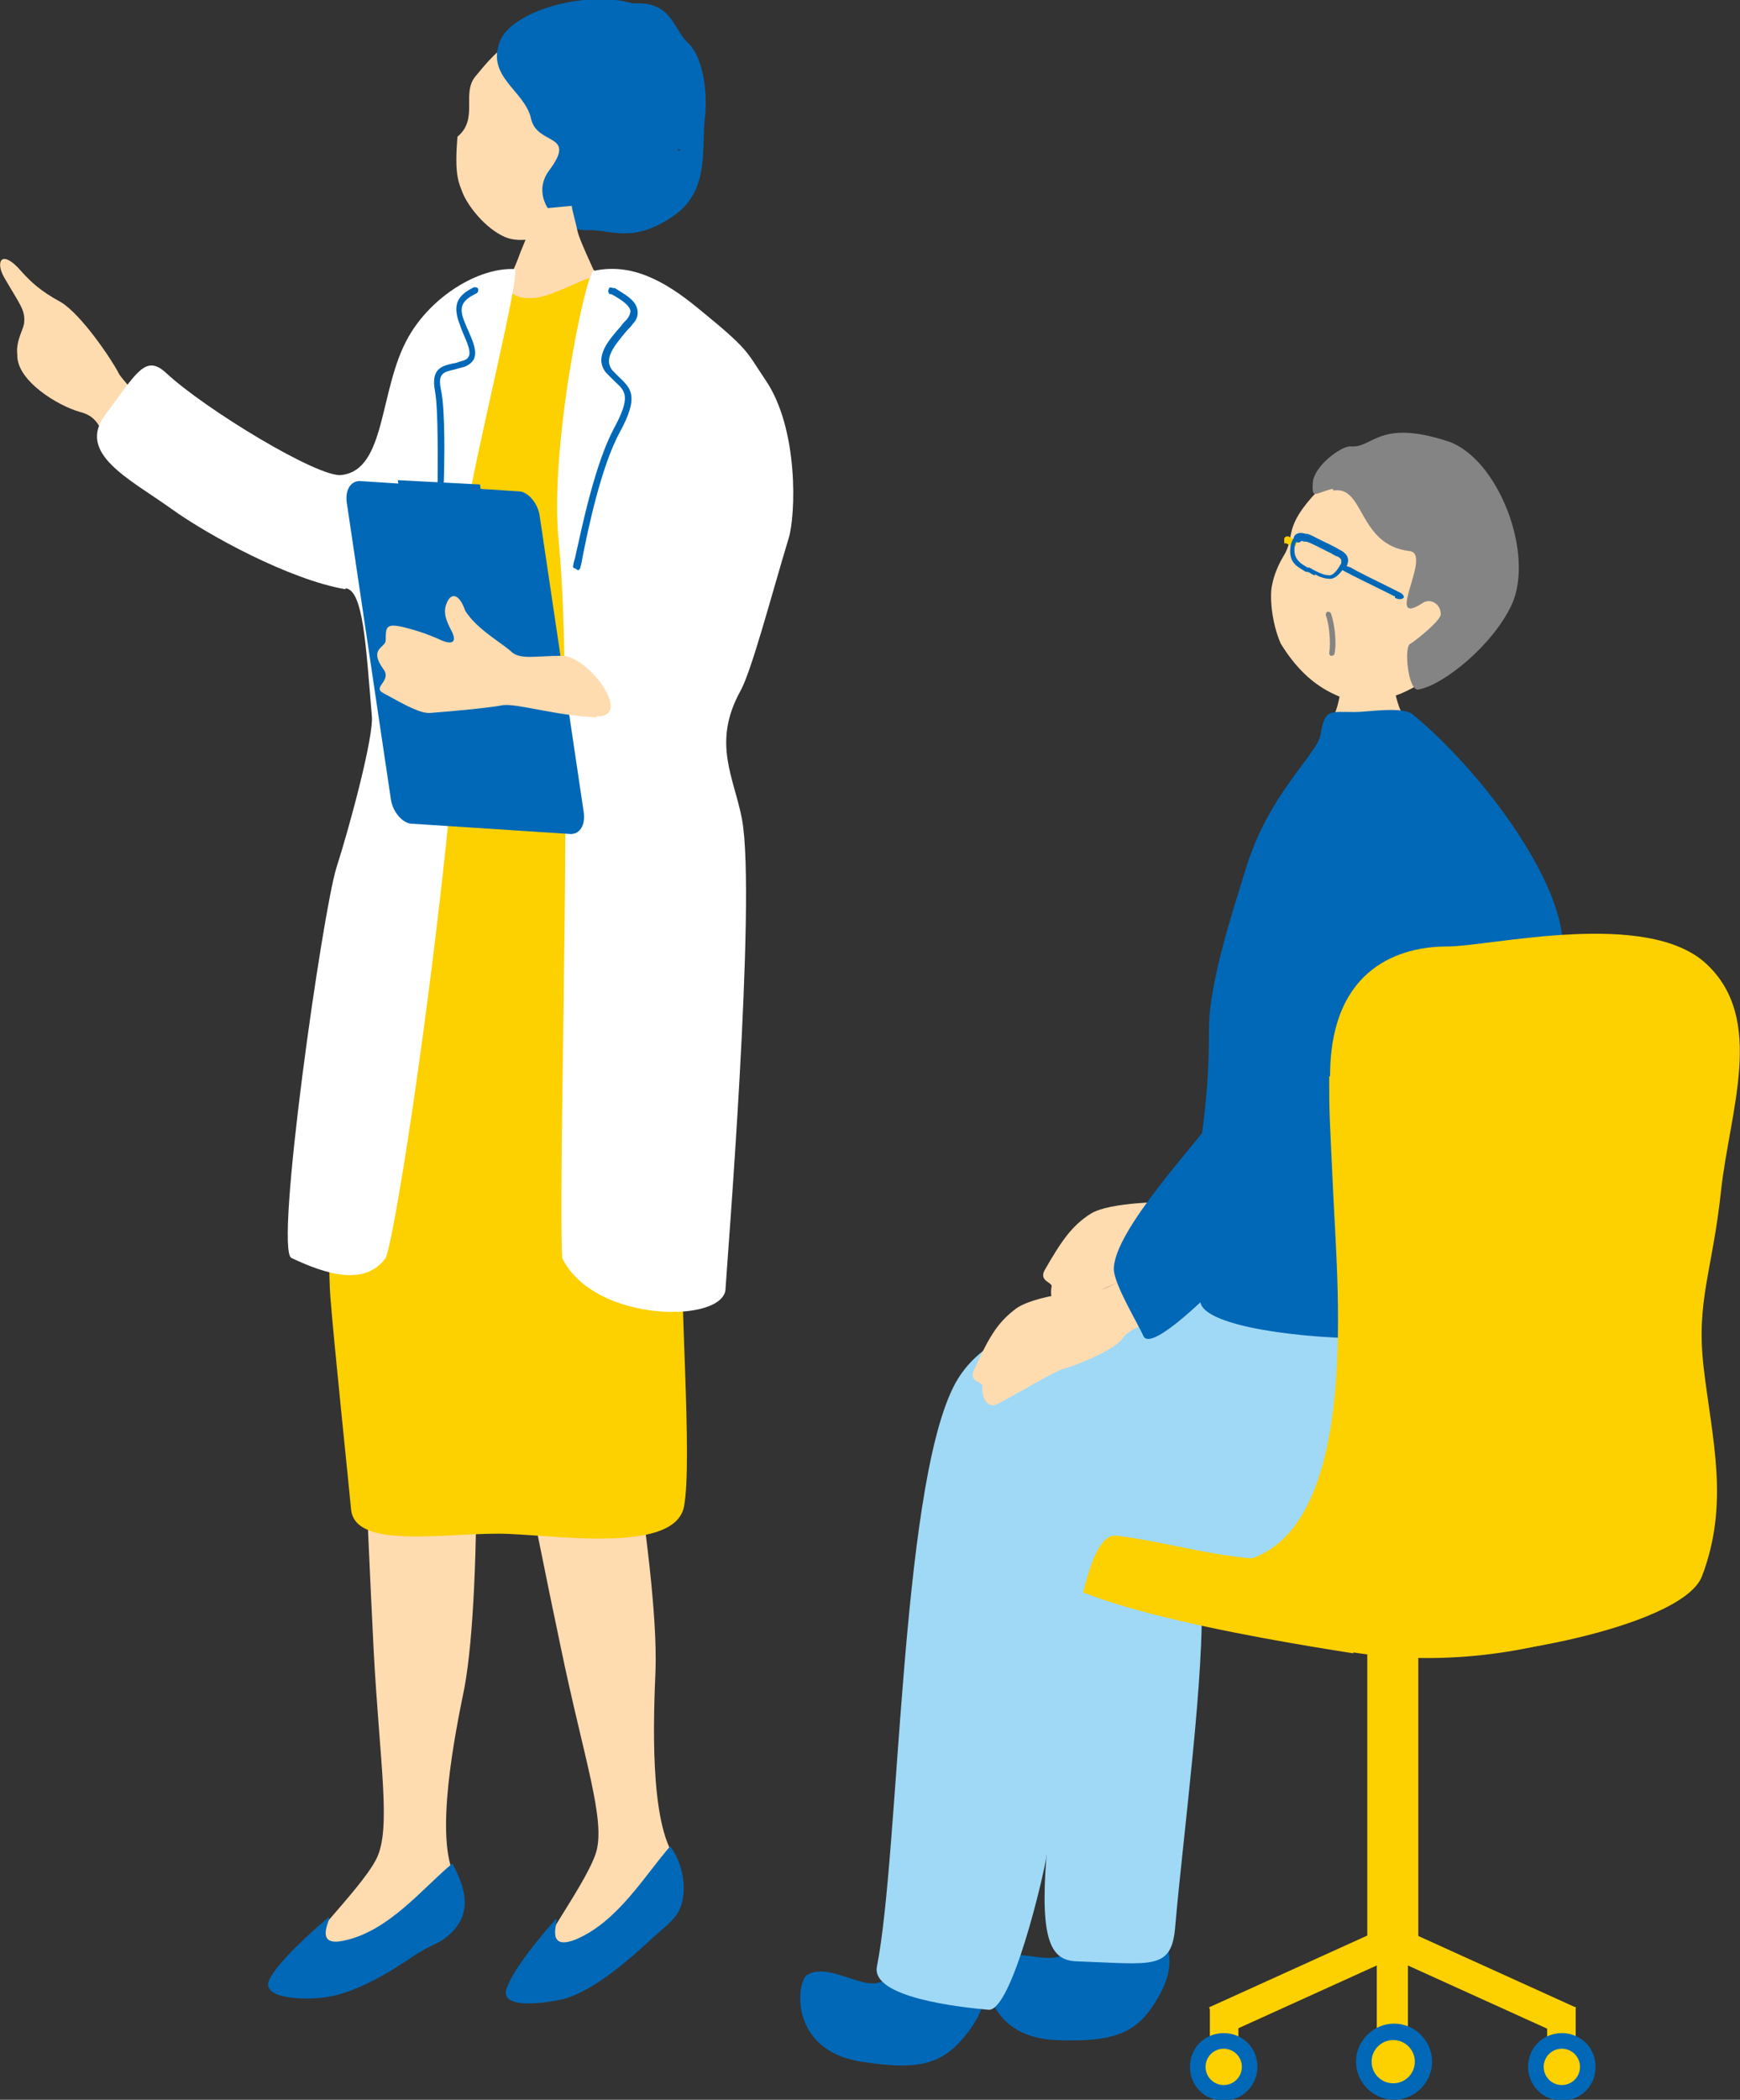 <?xml version="1.0" encoding="UTF-8"?>
<svg xmlns="http://www.w3.org/2000/svg" version="1.1" viewBox="0 0 201.2 242.7">
  <rect x="0" y="0" width="201.2" height="242.7" fill="#333333" stroke="none"/>
  <defs>
    <style>
      .cls-1 {
        fill: #fdd000;
      }

      .cls-2 {
        fill: #0068b7;
      }

      .cls-3 {
        fill: #848484;
      }

      .cls-4 {
        fill: #fff;
      }

      .cls-5 {
        fill: #ffdbb0;
      }

      .cls-6 {
        fill: #9fd9f6;
      }
    </style>
  </defs>
  <!-- Generator: Adobe Illustrator 28.6.0, SVG Export Plug-In . SVG Version: 1.2.0 Build 709)  -->
  <g>
    <g id="_レイヤー_1" data-name="レイヤー_1">
      <g>
        <g>
          <path class="cls-5" d="M136.5,138.9c-1.5,0-8.2,0-10.4,1.4-2.2,1.4-3.4,3.2-5.3,6.5-.7,1.3.9,1.4.8,1.9-.3,1.6.5,2.6,1.5,2.2,1.9-.7,7.2-3.2,8.1-3.4,1.6-.2,6.3-1.7,7.1-2.8.9-1.1,3.7-1.8,6.7-2.3.8-.1,0-2.8-1.2-4.9-.7-1.5-6.5,1.3-7.2,1.3Z"/>
          <path class="cls-5" d="M155.5,77.6c.3,0,4.9.3,5.3.3.2.7.7,3.4,1.2,4.3.4.9,3.6,6,4,6.5-5,4.3-12,3.7-15.4-.2.9-.4,3.7-5.3,4.1-7.1.3-1.3.8-3.4.8-3.8Z"/>
          <g>
            <path class="cls-2" d="M123.2,225.8c-2,1.5-6.3-1-8.6.8-1.1.9-1,8.8,7.4,9.2,7.1.3,9.6-.9,11.9-4.9,1.6-2.7,1.7-5.1.6-7.1-3-4.3-8.1-2.5-11.4,2.1Z"/>
            <path class="cls-6" d="M125.4,175.9c-3.2,2.7-3.6,28.6-4.4,38.7-.8,10.1.7,12,3.5,12.1,8.8.3,11,1.1,11.4-4.1.9-10.4,3.5-29.8,3-38.4-.4-8.6-6.9-14.1-13.5-8.4Z"/>
          </g>
          <path class="cls-1" d="M156.5,191.1c-10.9-1.7-38.3-6.3-36.9-11.9,1.4-5.5,20-15.4,35.9-13.3,12,1.6,34.7,4.1,39.6,10.9,4.9,6.8-16.7,17.6-38.6,14.2Z"/>
          <path class="cls-2" d="M102,229c-2.1,1.2-6.2-2.3-8.7-.7-1.2.8-2.1,8.7,6.3,10,7,1.1,9.6.2,12.4-3.5,1.9-2.5,2.3-4.8,1.5-7-2.5-4.6-7.6-2.9-11.4,1.2Z"/>
          <path class="cls-6" d="M180.6,142.8c1.1,1.3,7,16.6,1.8,25.9-6.6,11.8-22.3,10.9-32.5,11.5-7.5.5-14.1-1.9-20.8-2.7-4.9-.6-6.1,24.3-8.1,37.1-.3,2.1-4,17.9-6.7,17.7-3.3-.3-13.6-1.4-12.9-5,2.6-13.1,2.7-54.5,8.8-66.9,6.1-12.5,30-7,33.9-14.9,2.6-5.2,36.6-2.6,36.6-2.6Z"/>
          <path class="cls-2" d="M180.6,107.9c-1-7.4-9.3-18.7-17.2-25.3-1.2-1-5.2-.3-6.7-.3-3,0-3.5-.4-4,2.6-.3,2.2-6.1,6.9-8.7,15.7-1.2,3.9-4.2,12.9-4.2,18.2s-.3,8.6-1,13.7c-1,7.1.3,11.9,0,17.8-.3,5.2,37.7,6.8,43.8-.5,1.2-1.4-1.6-14.7-2-19.5-.5-4.8,2.3-4.1,0-22.3Z"/>
          <g>
            <path class="cls-5" d="M127.5,149c-1.5.1-8.2.7-10.2,2.4-2.1,1.6-3.1,3.5-4.7,7-.6,1.3,1,1.3,1,1.8-.1,1.6.7,2.6,1.7,2.1,1.8-.9,6.8-3.9,7.7-4.1,1.6-.4,6.1-2.3,6.8-3.5.8-1.2,3.5-2.1,6.4-2.9.8-.2-.2-2.8-1.6-4.8-.9-1.4-6.4,1.9-7.1,2Z"/>
            <path class="cls-2" d="M162.3,97.9c4.9,2.1,3.2,8.3,1.3,16.6-1.1,4.7-3.2,11.3-6.5,15.8-4.4,6-23.5,27.5-24.9,24.1-.5-1.2-3.3-5.8-3.4-7.6-.2-4.5,10.2-15.3,11.9-18.1,2.8-4.6,5.4-11,7.4-20.2,1.8-8.3,7.7-13.2,14.2-10.5Z"/>
          </g>
          <g>
            <g>
              <g>
                <rect class="cls-1" x="158.1" y="184.8" width="5.9" height="42.3"/>
                <g>
                  <rect class="cls-1" x="149" y="217.9" width="3.6" height="22.3" transform="translate(297 -2.9) rotate(65.6)"/>
                  <rect class="cls-1" x="159.2" y="219.8" width="3.6" height="18.1"/>
                  <rect class="cls-1" x="139.9" y="232" width="3.3" height="4.6"/>
                  <rect class="cls-1" x="169.5" y="217.9" width="3.6" height="22.3" transform="translate(450.7 167.7) rotate(114.4)"/>
                  <rect class="cls-1" x="178.9" y="232" width="3.3" height="4.6" transform="translate(361.1 468.6) rotate(180)"/>
                </g>
              </g>
              <path class="cls-1" d="M153.8,124.4c0-12.8,8.4-15,13.5-15s23.1-4.4,30,2c6.9,6.4,2.7,17,1.7,26.3-1,9.3-2.9,12.7-2,20.4,1,8.4,3,15.7-.2,24.1-2.3,6-26.8,10.6-36.9,9.1-10.1-1.5-32.9-7.5-16.5-10.8,13.9-2.8,11.3-31.2,10.8-41.8-.5-10.6-.5-9.8-.5-14.3Z"/>
            </g>
            <g>
              <path class="cls-2" d="M145.4,238.9c0,2.1-1.7,3.9-3.9,3.9s-3.9-1.7-3.9-3.9,1.7-3.9,3.9-3.9,3.9,1.7,3.9,3.9Z"/>
              <circle class="cls-1" cx="141.5" cy="238.9" r="2.1"/>
            </g>
            <g>
              <path class="cls-2" d="M176.7,238.9c0,2.1,1.7,3.9,3.9,3.9s3.9-1.7,3.9-3.9-1.7-3.9-3.9-3.9-3.9,1.7-3.9,3.9Z"/>
              <circle class="cls-1" cx="180.6" cy="238.9" r="2.1"/>
            </g>
            <g>
              <path class="cls-2" d="M165.6,238.3c0,2.4-2,4.4-4.4,4.4s-4.4-2-4.4-4.4,2-4.4,4.4-4.4,4.4,2,4.4,4.4Z"/>
              <circle class="cls-1" cx="161.1" cy="238.3" r="2.5"/>
            </g>
          </g>
          <g>
            <path class="cls-5" d="M164.8,78.6c-3.8,2.7-7.8,3-10.4,1.7-2.7-1.2-4.7-3.3-6.3-5.9-1.1-2.5-1.3-5.6-1-6.8.2-1.1.7-2.3,1.3-3.3,1.5-2.4-.2-3.2,4-7.6,1.3-1.3,8-7,15.3-4.1,6.5,2.6,6.4,21-2.9,26Z"/>
            <path class="cls-3" d="M154.1,56.5c-2.1.5-2.4,1.3-2.3-.7.1-1.9,3.3-4.3,4.4-4.2,2.6.2,3.2-3.2,11.2-.6,5.8,1.9,10.1,13,7.4,18.9-2.2,4.7-7.9,9.3-10.8,9.8-1.2.2-1.7-5.1-.9-5.3.8-.5,3.5-2.7,3.5-3.4,0-1.2-1.2-1.9-2.1-1.3-4.6,3,1.2-5.7-1.5-6-6-.7-5.2-7.6-8.8-7Z"/>
            <path class="cls-3" d="M153.9,75.8c-.1,0-.2-.2-.2-.3.2-1.2,0-3.4-.4-4.4,0-.1,0-.3.2-.4.1,0,.3,0,.4.2.4,1.1.7,3.4.4,4.7,0,.1-.2.2-.3.2,0,0,0,0,0,0Z"/>
            <g>
              <path class="cls-1" d="M149.2,63c-.2,0-.4-.2-.5-.2h-.2c0-.1,0-.3,0-.5,0-.2.2-.3.3-.3h.2c.3.2.7.4.9.5,0,0,.1.2,0,.4,0,.2-.2.3-.3.3,0,0-.2,0-.4-.1Z"/>
              <path class="cls-2" d="M161.3,69.1c.4.2.8.2,1,0,.1-.2-.1-.5-.6-.7l-1.2-.6c-1.4-.7-3.5-1.7-4.3-2.2-.5-.2-1-.3-1.1-.2-.2.1,0,.5.5.7.9.5,3,1.5,4.4,2.2l1.2.6s0,0,.1,0Z"/>
              <g>
                <path class="cls-2" d="M152,66.5c-.3-.1-.5-.3-.8-.4h-.2c-.6-.4-1.4-.7-1.7-1.6-.2-.6-.2-1.9.5-2.5.3-.3.8-.5,1.7,0h0c.4.2.8.4,1.3.6.7.3,1.4.7,1.9.9.7.3,1,.6,1.1.9,0,.2,0,.5-.1.7v.2c-.5.6-1.1,1.6-1.9,1.6-.6,0-1.2-.2-1.7-.5ZM151.2,62.4c-.5-.2-.8-.2-1.1,0-.5.4-.5,1.4-.3,1.9.3.7.9,1,1.4,1.3h.2c.7.4,1.6.9,2.3.9.6,0,1.1-.9,1.4-1.4v-.2c.2-.2.2-.3.2-.3,0-.2-.3-.4-.8-.6-.6-.3-1.3-.6-2-1-.4-.2-.9-.4-1.3-.6h0s0,0,0,0Z"/>
                <path class="cls-2" d="M155.4,65.4c-.2,0-.3-.4-.3-.6,0,0,0-.3-.5-.5-.2,0-.5-.3-1-.5-.8-.4-2.3-1.2-2.6-1.2h-.2c-.3-.1-.3-.1-.4,0-.2.2-.5.1-.7-.1-.2-.2-.1-.5.1-.7.4-.3.8-.2,1.2-.1h.1c.3,0,1.1.5,2.8,1.3.4.2.8.4.9.5,1.1.5,1.2,1.2,1,1.7,0,.3-.4.4-.6.3,0,0,0,0,0,0Z"/>
              </g>
            </g>
          </g>
        </g>
        <g>
          <g>
            <path class="cls-5" d="M52.7,217.1c-2.6-4.5,0-17.1,1-22,2.2-11.9,1.3-42.5.8-44.3,0,0-13-.7-12.9,2,0,1.5.8,21.9,1.6,37.8.7,13.3,2.1,20.8.3,24.3-2,3.9-10.1,11.2-8.5,12.1,4.3,1,19.3-4.4,17.7-9.9Z"/>
            <path class="cls-2" d="M52.3,215.4c-3.4,2.8-7.3,7.8-12.5,8.9-4,.9-1-3.3-1.9-2.6-1.8,1.5-5.6,4.9-6.7,7-1.2,2.2,3.3,2.5,6.1,2.2,1.7-.2,4.8-.9,10.5-4.8,1.8-1.2,2.8-1.4,3.7-2.1,3.5-2.7,2.2-6,.8-8.6Z"/>
          </g>
          <g>
            <path class="cls-5" d="M78.2,214.9c-3.2-4.1-2.6-16.9-2.4-21.9.4-12.1-5.3-42.2-6-43.9,0,0-12.9,1.3-12.4,4,.3,1.4,4.1,21.5,7.4,37.1,2.7,13.1,5.3,20.2,4.1,24-1.4,4.2-8.2,12.6-6.5,13.2,4.4.3,18.4-7.3,15.9-12.4Z"/>
            <path class="cls-2" d="M77.5,213.4c-2.9,3.3-6.1,8.8-11,10.8-3.9,1.5-1.5-3.1-2.3-2.3-1.6,1.8-4.8,5.6-5.6,7.9-.9,2.3,3.6,1.9,6.4,1.3,1.6-.4,4.6-1.7,9.7-6.4,1.6-1.5,2.7-2.3,3.4-3.2,1.5-1.9,1.2-5.7-.6-8.1Z"/>
          </g>
          <path class="cls-5" d="M13.7,43.1c-.7-1.4-4.3-6.8-6.7-8.2-2.4-1.3-3.5-2.4-4.5-3.5-2.3-2.7-3.1-1.2-2,.7,1.8,3.1,2.4,3.7,2.3,5.1,0,.8-1,2.1-.8,3.8-.1,3,4.7,5.9,7.2,6.6,2.4.6,2.2,2.1,4,4.5.1.2.4.5.7.8.8-2.2,1.7-4.3,2.8-6.3-1.7-1.8-2.9-3.2-3-3.5Z"/>
          <g>
            <g>
              <path class="cls-5" d="M70.7,20.5c2.7-5.7,3.6-13.5-3.4-16.3s-10.9,3-12.3,4.6c-1.7,2,.4,4.9-2.1,7-.4,4.6.2,5.4.6,6.5.6,1.5,2.6,4.1,4.9,5.1,1.8.8,4.8,0,6.5-.7,1.6-.8,2.8-1.7,3.7-2.6.5,0,1,0,1.8-.5.4-.3,1.2-1.4,1.3-2,0-.8-.7-1-1-.9Z"/>
              <path class="cls-2" d="M63.5,19.7c-2.4,3.2,1.1,7.1,4.6,6.9,2.5-.1,5.1,1.7,10-1.8,4-2.9,3-7.9,3.4-11.1.4-3.2-.3-7.3-2-8.8-1.7-1.6-1.8-4.8-6.3-4.5-5.5-1.6-14.1.9-15.4,4.4-1.6,4.1,2.9,5.7,3.6,8.9.7,3.2,5.4,1.6,2.1,6ZM78.4,17.2c0,0,.2.1.3.2h-.3c0,0,0-.2,0-.2Z"/>
            </g>
            <path class="cls-5" d="M66.1,23.8c-.3,0-3.7.4-4,.3-.1.6-1.6,4.3-1.9,5-1.3,3.7-4.1,8.5-4.4,8.8,3.9,3.4,14.7,4.6,17.1,1.4-.7-.3-5.8-11.1-6.1-12.5-.2-1-.7-2.7-.7-3.1Z"/>
          </g>
          <path class="cls-1" d="M56.3,32.4c3.2-1.3,1,2.6,5.8,2,2.2-.3,6.1-2.7,7.4-2.5,6.2,1.2,12.2,7.5,12.2,14,.3.1-3.1,6.9-1.4,16.6-.1.8-.2,9.2,0,10.7.3,2.4,1.9,16.9,2.9,21,1,4.2,1,5.4-.6,5-1.7-.4-2.9-1.5-5.5-1.5s-20.1,1.4-22.8,1.2c-2.8-.2-12.8.9-12.8-.3,0-.9,6.3-16.8,4.7-28,2.4-13.1,6.2-36.4,10.1-38.3Z"/>
          <path class="cls-1" d="M61.7,97.4c-4.4,0-4.3,0-10.4-.7-6.1-.7-9.4.9-10.6,4-1.2,3.1-1.1,8.5-1.8,18.4-.6,8.5-1.1,25.6-.7,30.8.4,5.2,2.1,21.4,2.4,24.6.5,4.8,11.7,2.5,18.3,2.8,6.6.3,19.2,2.1,20.2-3.2,1-5.3-.6-25.5-.2-31.7.3-6.1,3.7-16.4,4-23.1.4-8.5-4-19.1-4.9-21.7s-12-.2-16.4-.2Z"/>
          <g>
            <path class="cls-4" d="M39.9,68.1c-6.4-1.1-15.8-6.2-20.1-9.3-4.9-3.5-11-6.4-7.6-10.9,3.6-4.8,4.6-7,7-4.8,4.5,4.2,17.7,12.2,20.3,11.8,5.2-.6,4.3-9.9,7.7-15.9,2.7-4.8,8.2-8.1,12.3-7.9.9,0-5,23.3-5.5,28.2.4,26.7-7.9,82.7-9.4,86.1-2.4,3.3-6.9,1.9-10.9,0-2-.9,3.6-40,5.2-45.1,1.6-5,4.3-15.1,4.1-17.5-.7-8.3-1-14.5-3-14.8Z"/>
            <path class="cls-4" d="M68.7,31.3c4.2-.9,8,1,12.1,4.4,5.9,4.8,5.4,4.8,7.7,8.2,3.9,5.7,3.5,15.7,2.7,18.3-2,6.6-4.3,15.4-5.6,17.7-3.3,6-.7,10,.2,14.8,1.7,9.2-1.8,52.1-1.9,54.2,0,4.1-15.2,4.1-18.9-3.5-.5-10.8,1.4-64.9-.4-82.9-1.1-10.6,3.1-31.1,4.1-31.3Z"/>
            <path class="cls-2" d="M66.5,65.7s0,0,0,0c-.2,0-.3-.2-.2-.4,0-.3.2-.7.3-1.3.7-3.1,2.2-10.4,4.4-14.5,2-3.7,1.3-4.3.1-5.4-.3-.3-.6-.6-1-1-1.5-1.8.3-3.8,1.7-5.4.2-.3.5-.6.7-.8.3-.4.4-.7.4-1-.2-.8-1.5-1.5-2.2-1.9h-.2c-.2-.2-.2-.4-.1-.6,0-.2.3-.2.5-.1h.2c.9.6,2.4,1.3,2.6,2.5.1.5,0,1.1-.5,1.6-.2.3-.5.6-.7.8-1.6,1.9-2.7,3.3-1.7,4.6.3.3.6.6.9.9,1.4,1.3,2.1,2.3,0,6.2-2.2,4-3.7,11.3-4.3,14.3-.1.6-.2,1.1-.3,1.4,0,.2-.2.3-.3.3Z"/>
            <path class="cls-2" d="M50.9,57.9c-.2,0-.3-.2-.3-.3,0-.3,0-.8,0-1.4,0-2.8.1-8.7-.3-11-.5-2.6.8-2.9,2.1-3.2.3,0,.7-.2,1.1-.3.4-.1.6-.3.7-.5.3-.6-.2-1.6-.7-2.8-.1-.2-.2-.5-.3-.8-1-2.5-.2-3.5,1.6-4.4.2,0,.4,0,.5.2,0,.2,0,.4-.2.5-1.6.8-2.2,1.5-1.3,3.5.1.3.2.5.3.7.6,1.4,1.1,2.5.7,3.4-.2.4-.6.7-1.1.9-.4.1-.8.2-1.1.3-1.4.3-2,.5-1.6,2.4.5,2.4.4,8.3.3,11.1,0,.6,0,1.1,0,1.3s-.2.3-.3.3Z"/>
          </g>
          <g>
            <path class="cls-2" d="M45.2,92.4c.2,1.4,1.3,2.7,2.3,2.8l18.5,1.2c1.1,0,1.7-1.1,1.5-2.5l-5.1-34.3c-.2-1.4-1.3-2.7-2.3-2.8l-18.5-1.2c-1.1,0-1.7,1.1-1.5,2.5l5.1,34.3Z"/>
            <polygon class="cls-2" points="46.3 57.4 55.8 58 55.5 56 46 55.5 46.3 57.4"/>
          </g>
          <path class="cls-5" d="M69,82.9c-4.3-.1-9.2-1.6-10.8-1.4-1.5.3-5.7.7-8.4.9-1.1.1-2.6-.7-5.5-2.3-1.3-.7,1.1-1.4,0-2.8-1.7-2.4.3-2.4.3-3.3,0-1.5,0-2,2.1-1.5,2,.5,3.2,1,4.1,1.4.8.4,2.2.8,1.5-.8-.8-1.5-1.1-2.4-.6-3.5.5-1.1,1.4-1,2.1,1,1.3,2.1,4.2,3.7,5.3,4.7,1,1,2.9.5,5.9.5,3,0,8.3,7.1,4,7Z"/>
        </g>
      </g>
    </g>
  </g>
</svg>